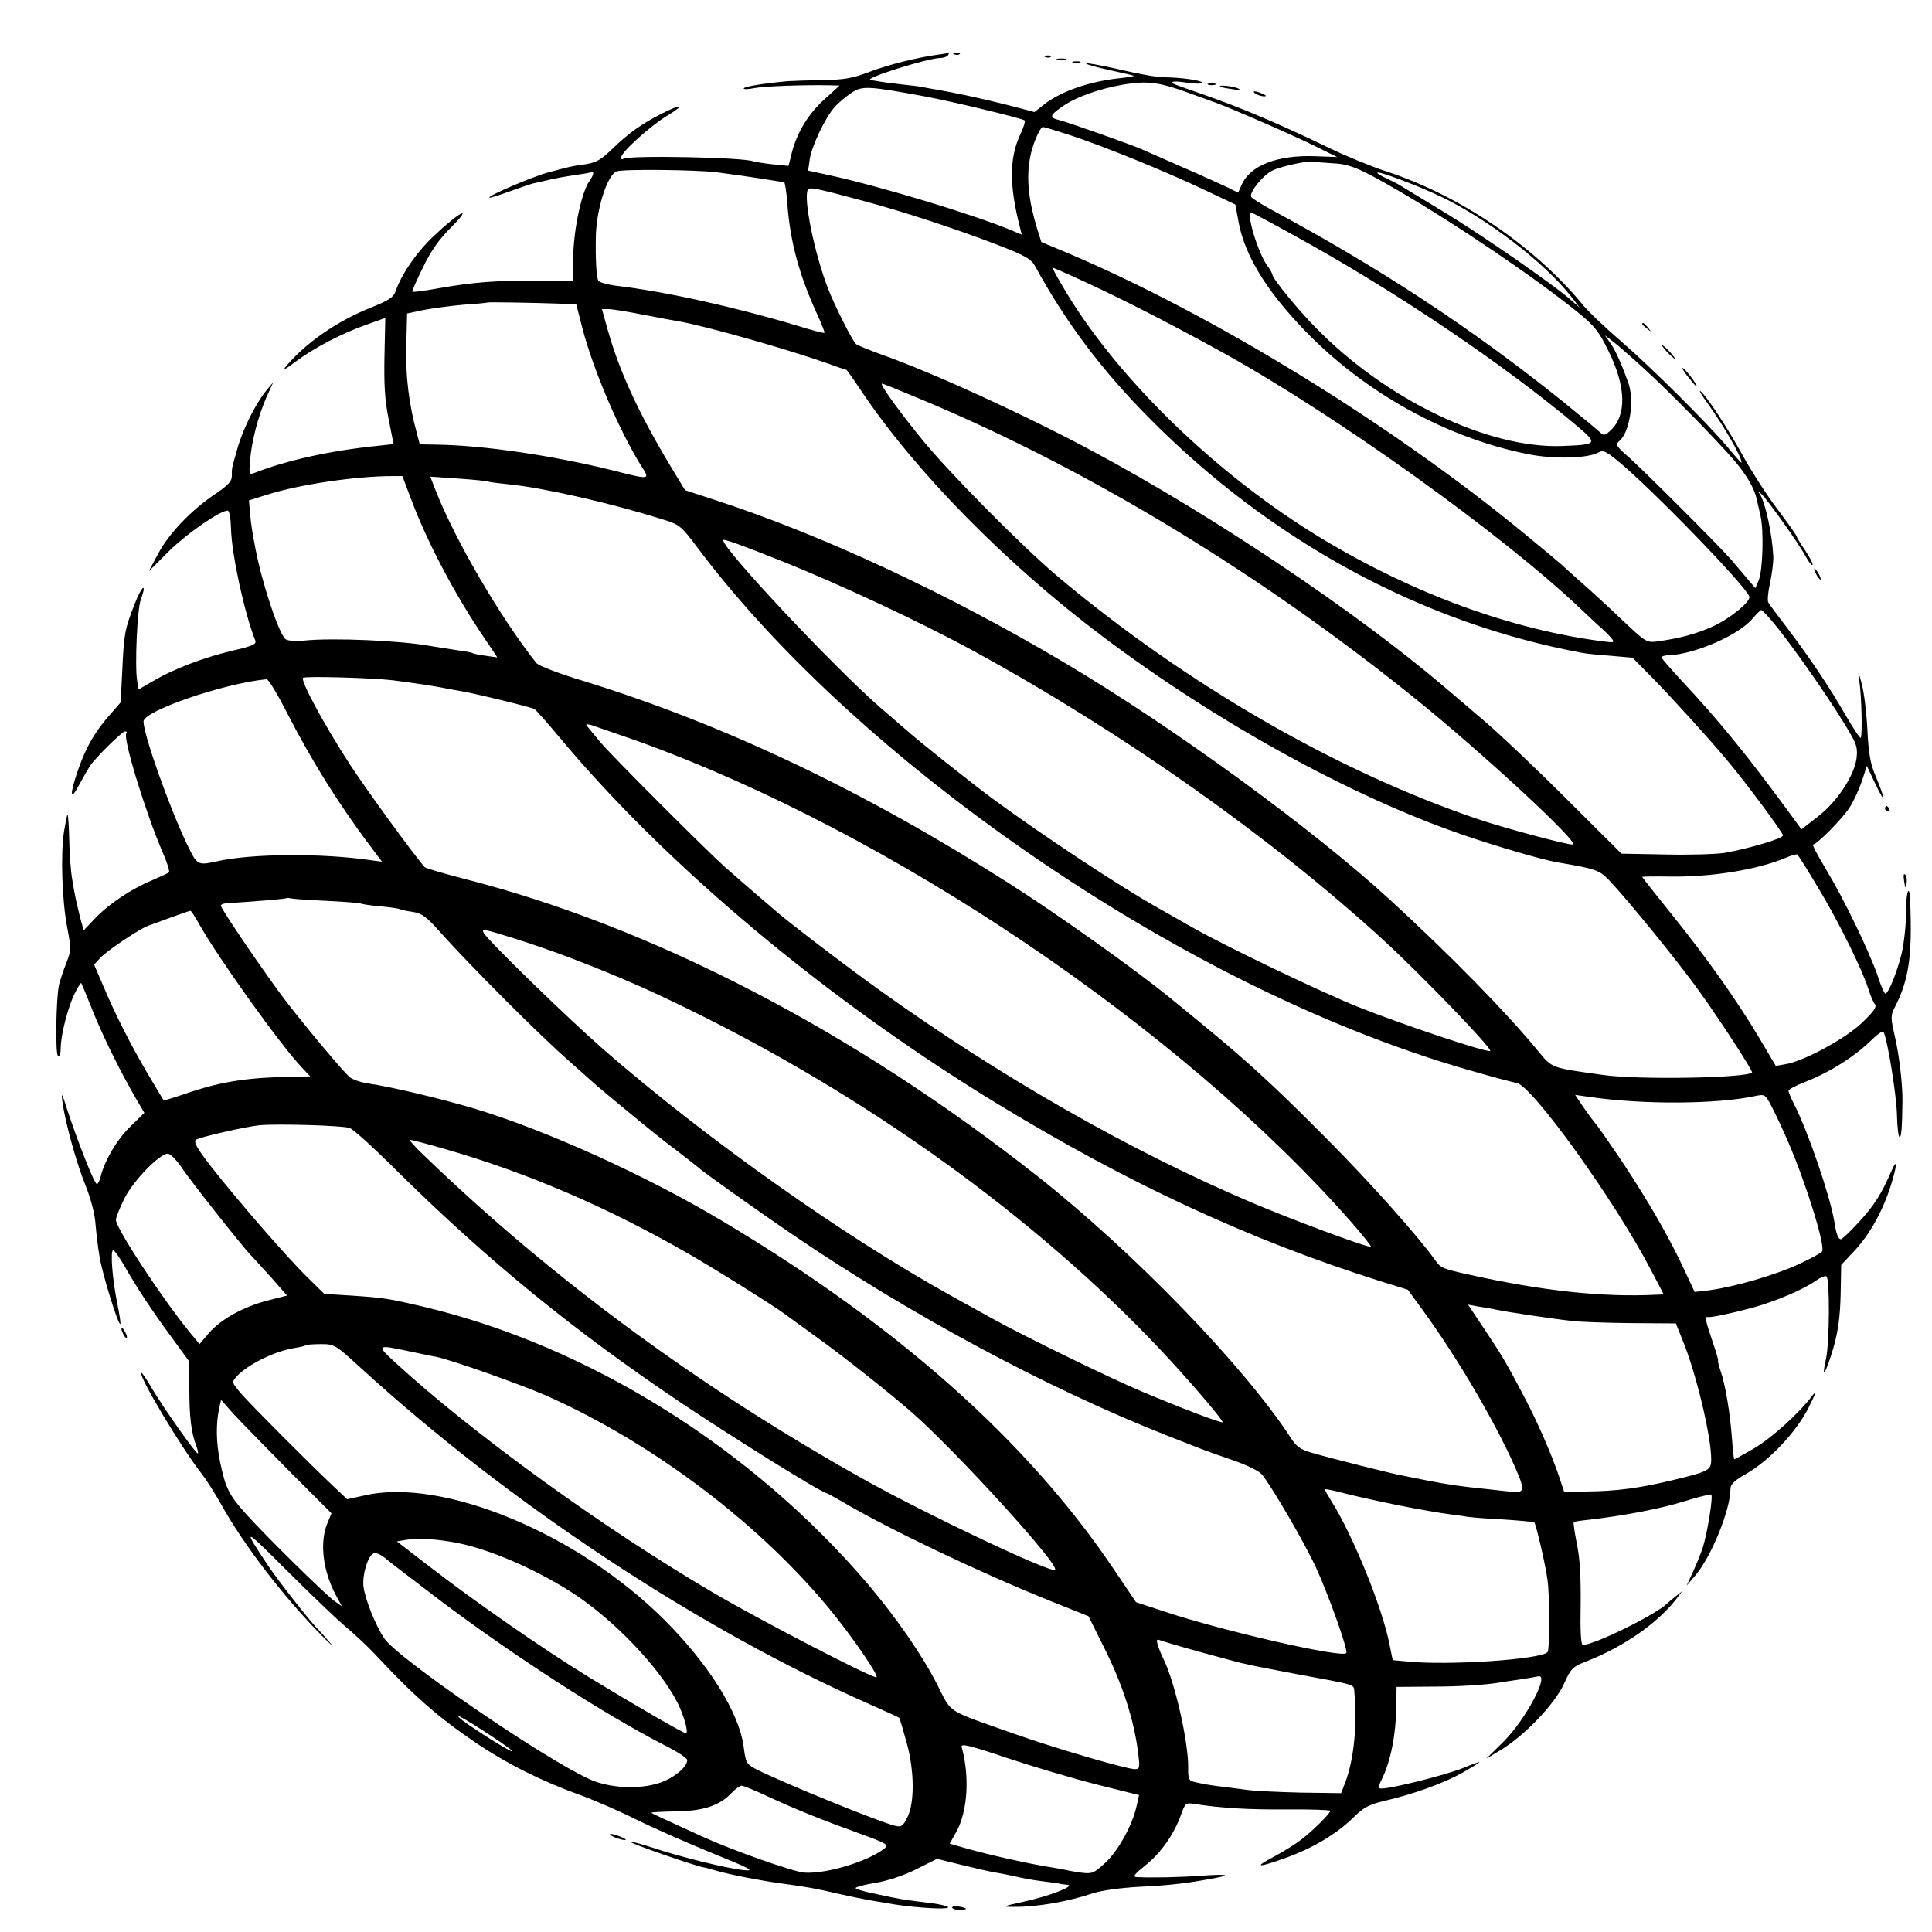 <?xml version="1.0" standalone="no"?>
<!DOCTYPE svg PUBLIC "-//W3C//DTD SVG 20010904//EN"
 "http://www.w3.org/TR/2001/REC-SVG-20010904/DTD/svg10.dtd">
<svg version="1.0" xmlns="http://www.w3.org/2000/svg"
 width="700pt" height="700pt" viewBox="0 0 700 700"
 preserveAspectRatio="xMidYMid meet">
<g transform="translate(0,700) scale(0.1,-0.1)"
fill="#000000" stroke="none">
<path d="M3405 6803 c-82 -11 -185 -37 -254 -63 -63 -24 -92 -29 -171 -30 -52
-1 -108 -3 -125 -4 -88 -8 -156 -19 -160 -26 -2 -4 15 -4 39 1 38 7 185 12
274 10 l34 -1 -54 -49 c-60 -54 -100 -121 -119 -194 l-12 -48 -61 6 c-33 4
-63 9 -66 10 -25 15 -448 23 -471 10 -5 -4 -9 -2 -9 4 0 19 108 117 171 154
64 39 48 42 -26 4 -69 -35 -118 -70 -173 -123 -43 -42 -61 -53 -100 -59 -53
-7 -54 -8 -137 -30 -58 -16 -219 -85 -212 -91 1 -2 34 8 72 22 39 14 77 27 85
29 8 2 38 8 65 15 28 6 68 13 90 16 22 3 46 7 53 9 16 6 15 -6 -3 -32 -28 -40
-56 -173 -58 -269 l-1 -91 -131 0 c-146 1 -229 -5 -359 -28 -49 -9 -90 -14
-92 -12 -2 1 15 41 38 87 29 61 59 103 103 147 81 81 32 58 -60 -29 -63 -58
-121 -142 -141 -202 -8 -23 -24 -34 -89 -60 -123 -49 -238 -128 -310 -215 -12
-15 1 -8 35 18 69 51 164 101 256 134 l70 25 -3 -137 c-2 -103 1 -160 15 -229
l18 -91 -55 -6 c-177 -18 -334 -53 -453 -100 -15 -6 -16 0 -12 47 6 72 30 161
59 228 l25 55 -25 -30 c-38 -46 -85 -139 -105 -211 -21 -74 -20 -67 -20 -99 0
-19 -14 -34 -62 -66 -87 -59 -167 -143 -206 -217 l-33 -62 73 73 c65 64 185
147 213 147 6 0 11 -29 12 -65 2 -91 48 -305 88 -406 5 -13 -10 -20 -85 -37
-104 -25 -212 -66 -286 -110 l-52 -30 -5 31 c-9 52 0 259 13 294 24 66 4 52
-22 -15 -36 -92 -39 -108 -45 -242 l-6 -115 -39 -45 c-53 -59 -87 -118 -115
-199 -31 -90 -30 -118 3 -56 15 28 33 59 40 70 22 32 117 125 127 125 6 0 8
-3 5 -6 -15 -14 68 -284 130 -429 17 -38 28 -73 24 -76 -4 -3 -32 -16 -62 -29
-73 -30 -156 -85 -206 -138 l-41 -43 -13 48 c-6 26 -14 57 -16 68 -2 11 -8 41
-12 67 -5 26 -10 89 -11 140 -1 51 -4 94 -6 96 -2 2 -7 -25 -13 -60 -13 -85
-7 -255 12 -351 14 -74 14 -81 -4 -127 -11 -27 -22 -62 -26 -77 -11 -50 -14
-252 -4 -258 6 -4 10 8 10 27 0 48 27 152 51 199 11 23 22 39 23 37 2 -1 20
-46 41 -98 36 -91 104 -229 161 -326 l27 -46 -50 -49 c-49 -47 -94 -124 -108
-181 -4 -16 -10 -28 -14 -28 -9 0 -68 150 -106 265 -20 64 -24 71 -19 35 9
-73 51 -225 85 -308 18 -45 33 -102 35 -137 3 -33 9 -87 15 -120 10 -62 68
-249 75 -242 2 2 -3 35 -11 74 -18 88 -26 193 -15 193 5 0 23 -26 41 -57 47
-82 95 -155 169 -256 l65 -89 1 -101 c0 -101 7 -158 25 -205 5 -14 8 -26 6
-28 -5 -5 -125 165 -168 238 -18 31 -35 56 -37 54 -11 -11 145 -272 219 -366
15 -19 47 -69 70 -110 82 -148 230 -340 364 -475 33 -34 47 -45 30 -26 -16 19
-35 40 -41 46 -25 23 -143 174 -181 230 -96 144 -92 143 60 -9 84 -84 181
-177 216 -207 36 -30 85 -76 110 -103 141 -151 226 -226 363 -319 112 -76 241
-141 378 -190 52 -19 142 -58 200 -87 58 -29 182 -84 275 -122 145 -59 163
-68 120 -64 -65 7 -230 48 -329 81 -43 14 -80 24 -82 22 -5 -5 235 -88 266
-93 3 0 25 -6 49 -13 49 -14 163 -36 231 -45 97 -13 128 -19 205 -37 44 -10
94 -20 110 -23 17 -3 59 -10 95 -16 83 -13 201 -20 195 -10 -2 4 -28 10 -57
14 -67 8 -119 15 -138 20 -8 1 -43 9 -77 16 -35 7 -63 16 -63 19 0 4 33 13 73
19 45 8 103 27 148 50 l74 37 89 -22 c49 -12 105 -25 125 -28 20 -3 52 -10 71
-14 19 -5 62 -13 95 -17 33 -4 63 -8 68 -10 4 -1 15 -2 25 -3 30 -4 -69 -42
-158 -61 -81 -18 -83 -19 -35 -19 79 -1 196 19 284 49 35 11 100 20 174 24
106 5 174 13 272 32 59 11 37 14 -51 8 -79 -6 -185 -8 -237 -5 -14 1 -5 12 30
40 57 44 106 114 131 183 16 45 18 47 49 42 96 -15 194 -21 335 -20 87 1 158
-2 158 -5 0 -9 -66 -75 -105 -104 -19 -15 -62 -42 -97 -61 -78 -41 -64 -43 42
-5 99 36 182 86 243 145 38 38 58 48 113 61 104 24 212 63 281 101 35 20 63
37 63 39 0 2 -28 -8 -62 -22 -60 -24 -253 -73 -291 -73 -16 0 -16 2 -3 28 34
67 54 164 55 273 l1 67 124 1 c111 0 207 7 257 16 9 2 39 6 66 10 26 4 56 9
65 11 46 13 -44 -157 -126 -238 l-61 -60 55 33 c84 51 193 165 226 237 26 57
31 63 83 83 138 54 264 143 331 234 l15 20 -25 -20 c-14 -11 -27 -22 -30 -25
-40 -40 -264 -150 -305 -150 -7 0 -10 50 -8 148 1 102 -3 169 -14 220 -8 40
-13 75 -11 77 1 2 28 6 58 9 127 15 259 40 344 67 49 15 93 26 96 24 8 -5 -14
-141 -31 -194 -7 -20 -22 -58 -35 -86 l-23 -50 30 35 c59 68 129 240 129 317
0 15 16 30 55 52 85 48 184 153 228 241 25 49 30 65 15 45 -49 -65 -146 -153
-213 -193 -38 -22 -70 -40 -72 -39 -1 2 -5 37 -8 78 -7 93 -24 193 -41 242 -7
20 -11 37 -9 37 2 0 -7 32 -21 72 -26 77 -28 89 -16 86 11 -2 80 12 162 34 84
23 185 66 231 99 16 11 33 18 37 14 12 -12 11 -238 -2 -298 -18 -81 -2 -57 27
40 17 60 24 113 26 191 l2 109 48 51 c54 58 100 139 130 231 25 77 27 112 3
56 -35 -81 -63 -125 -118 -184 -31 -34 -60 -61 -64 -61 -10 0 -17 19 -24 65
-16 94 -96 328 -146 425 -11 22 -20 43 -20 48 0 5 31 21 70 36 83 33 169 88
227 144 23 23 44 38 47 34 14 -23 47 -227 49 -299 1 -45 5 -83 10 -83 6 0 9
36 10 130 1 58 -12 170 -28 237 -15 66 -15 74 0 103 51 99 64 185 56 383 -2
72 -16 36 -15 -41 0 -42 -7 -108 -16 -147 -17 -69 -48 -145 -59 -145 -4 0 -17
30 -29 68 -32 90 -121 275 -187 384 -29 48 -50 88 -46 88 14 0 108 95 133 135
14 22 34 65 44 95 l18 55 33 -70 c37 -76 35 -54 -2 35 -18 42 -25 81 -29 165
-3 61 -12 135 -20 165 -14 52 -15 53 -9 10 8 -54 11 -192 5 -203 -2 -4 -26 32
-54 80 -61 106 -129 207 -212 317 -34 44 -65 86 -69 93 -4 6 -1 38 6 70 7 32
13 76 12 98 -4 80 -29 196 -49 225 -9 13 -8 13 6 0 23 -21 142 -189 162 -229
10 -18 20 -30 23 -28 3 3 -9 27 -26 52 -17 25 -31 48 -31 51 0 3 -32 49 -72
102 -40 53 -94 138 -121 187 -56 102 -132 218 -155 237 -9 7 2 -12 24 -42 59
-82 124 -194 124 -216 0 -3 -22 21 -49 54 -73 87 -272 285 -387 385 -56 48
-117 106 -137 130 -176 215 -449 400 -717 487 -52 17 -142 54 -200 82 -189 91
-325 149 -470 199 -52 18 -97 34 -99 36 -12 9 9 10 52 3 26 -4 50 -4 52 0 5 8
-77 20 -140 20 -22 0 -95 13 -162 29 -67 15 -121 25 -118 21 2 -4 43 -15 90
-25 47 -10 84 -19 83 -20 -2 -2 -27 -6 -57 -9 -113 -13 -214 -50 -274 -99
l-29 -23 -91 24 c-98 25 -197 46 -262 57 -22 4 -47 8 -55 10 -8 2 -44 6 -80
10 -36 4 -72 9 -80 11 -8 1 -19 3 -25 4 -33 4 204 79 252 80 12 0 25 5 28 10
3 6 5 9 3 9 -2 -1 -16 -4 -33 -6z m900 -139 c39 -14 84 -30 100 -36 60 -22
292 -123 365 -160 l75 -37 -80 3 c-136 5 -235 -33 -266 -103 l-13 -29 -36 18
c-19 9 -93 43 -165 74 -71 31 -139 61 -150 66 -31 14 -267 98 -298 105 -36 9
-34 17 12 49 50 35 132 64 223 80 84 14 130 8 233 -30z m-950 -14 c101 -19
341 -77 357 -86 4 -3 -4 -28 -18 -57 -37 -83 -37 -181 1 -329 l7 -28 -36 15
c-136 57 -473 159 -660 200 l-78 17 6 42 c8 49 56 150 90 188 14 16 41 38 60
51 39 27 60 26 271 -13z m526 -141 c126 -42 337 -128 479 -195 l116 -55 12
-66 c23 -119 100 -246 238 -389 218 -227 517 -392 813 -450 91 -18 212 -15
251 6 18 10 27 6 68 -27 120 -97 466 -454 480 -494 7 -18 -72 -82 -133 -109
-59 -27 -121 -43 -200 -54 -39 -5 -42 -3 -130 80 -49 47 -117 109 -149 137
-33 29 -64 57 -70 63 -6 5 -65 55 -131 109 -486 400 -1135 798 -1661 1020
l-91 38 -16 51 c-30 98 -39 182 -25 254 8 47 36 112 47 112 4 0 50 -14 102
-31z m939 -100 c69 -3 98 -14 240 -96 214 -124 499 -317 656 -444 62 -50 77
-70 112 -141 64 -130 66 -232 8 -287 -20 -19 -26 -20 -37 -9 -8 8 -71 60 -140
116 -328 263 -656 479 -1054 693 -38 21 -71 42 -72 46 -6 18 43 78 77 95 32
16 137 38 150 32 3 -1 30 -3 60 -5z m-2225 -33 c76 -10 104 -14 175 -25 36 -6
68 -11 71 -11 3 0 9 -37 12 -82 10 -133 43 -256 108 -397 16 -35 28 -65 26
-67 -1 -2 -48 10 -102 27 -224 67 -475 123 -655 144 -30 4 -58 12 -62 18 -7
12 -11 79 -9 162 2 98 42 222 75 234 23 9 283 6 361 -3z m2625 -88 c171 -82
377 -240 473 -363 l31 -40 -30 26 c-58 53 -331 242 -469 325 -77 47 -147 89
-155 94 -8 5 -30 16 -47 24 -18 8 -33 17 -33 20 0 9 141 -44 230 -86z m-2095
-15 c153 -41 347 -105 499 -164 88 -34 112 -48 125 -71 115 -210 242 -378 416
-554 441 -445 986 -741 1565 -849 14 -3 61 -8 105 -11 l80 -7 75 -76 c71 -73
196 -210 268 -296 65 -77 202 -261 202 -272 0 -11 -118 -46 -210 -63 -30 -5
-127 -8 -215 -6 l-160 3 -200 199 c-110 110 -249 242 -310 293 -60 51 -121
103 -135 115 -319 271 -836 618 -1265 848 -245 132 -586 288 -770 353 -44 16
-86 33 -93 38 -12 9 -78 139 -102 202 -49 126 -90 327 -73 358 6 10 31 5 198
-40z m1560 -124 c365 -200 763 -468 1032 -695 73 -62 70 -65 -57 -70 -267 -10
-637 167 -891 427 -66 66 -159 181 -159 194 0 4 -8 19 -19 33 -35 51 -77 192
-57 192 2 0 70 -36 151 -81z m-803 -148 c162 -73 341 -164 553 -281 407 -226
1004 -653 1290 -924 28 -26 61 -58 75 -70 14 -12 31 -29 39 -39 12 -15 10 -16
-30 -11 -333 43 -686 172 -1017 371 -387 233 -756 593 -945 921 -20 34 -35 62
-33 62 2 0 33 -13 68 -29z m-1861 -101 l67 -3 22 -86 c41 -156 135 -374 215
-502 31 -47 30 -48 -102 -14 -218 54 -465 91 -640 94 l-62 1 -10 38 c-30 109
-42 211 -39 320 l3 116 60 13 c33 6 98 15 145 19 47 3 86 7 87 8 2 2 176 -1
254 -4z m308 -40 c56 -11 116 -22 134 -25 96 -17 390 -100 542 -154 32 -12 60
-21 62 -21 1 0 26 -35 54 -77 195 -291 524 -626 874 -889 413 -311 903 -581
1306 -719 125 -43 284 -89 339 -99 143 -24 155 -29 190 -65 69 -73 249 -294
328 -404 80 -112 194 -288 190 -293 -22 -20 -410 -27 -538 -9 -194 27 -185 24
-238 88 -115 140 -316 345 -537 548 -283 259 -788 627 -1180 859 -419 249
-877 462 -1257 586 l-116 38 -55 91 c-114 190 -184 342 -226 493 l-20 72 24 0
c13 0 69 -9 124 -20z m3628 -196 c94 -86 260 -255 328 -334 43 -51 72 -100 80
-139 2 -9 8 -36 14 -61 12 -56 8 -196 -7 -233 l-12 -28 -28 33 c-15 18 -43 51
-62 73 -51 57 -306 312 -367 367 -47 41 -51 47 -36 60 38 31 56 148 32 213
-23 64 -45 114 -63 140 l-21 30 30 -23 c17 -13 67 -57 112 -98z m-2598 -120
c592 -250 1202 -620 1756 -1065 247 -198 616 -539 583 -539 -25 0 -245 59
-343 92 -508 172 -1055 487 -1520 877 -129 108 -407 389 -501 507 -91 113
-148 194 -138 194 4 0 77 -30 163 -66z m-1869 -354 c56 -149 151 -331 253
-484 l59 -88 -42 6 c-23 3 -44 7 -48 10 -4 2 -29 7 -55 10 -26 4 -69 11 -95
15 -106 20 -359 31 -460 20 -31 -3 -59 -1 -67 5 -24 18 -85 201 -109 326 -13
67 -16 88 -20 131 l-4 46 67 21 c113 36 319 67 453 67 l36 0 32 -85z m279 65
c4 -2 38 -6 76 -10 122 -12 365 -67 550 -125 69 -21 71 -23 135 -108 257 -342
640 -704 1089 -1027 557 -401 1157 -705 1699 -861 86 -25 165 -46 175 -47 54
-4 356 -424 489 -679 l46 -88 -26 -1 c-194 -10 -415 14 -676 72 -100 22 -105
24 -126 53 -61 86 -244 291 -395 442 -184 186 -288 281 -455 418 -52 43 -104
85 -115 94 -115 94 -402 299 -580 412 -526 335 -1028 574 -1539 732 -90 27
-165 56 -173 66 -131 166 -292 442 -363 621 l-21 54 102 -7 c57 -4 105 -9 108
-11z m1056 -285 c216 -86 511 -224 705 -330 541 -296 1074 -673 1480 -1044
139 -127 403 -401 389 -404 -20 -4 -324 98 -479 160 -137 55 -485 222 -602
289 -40 23 -93 53 -118 67 -143 80 -419 263 -598 394 -80 59 -284 221 -318
253 -7 5 -48 42 -93 80 -166 144 -571 575 -571 608 0 6 59 -15 205 -73z m3601
-227 c75 -90 232 -317 283 -410 19 -33 22 -49 17 -85 -11 -64 -72 -155 -140
-207 l-59 -46 -21 29 c-169 232 -274 361 -417 514 -38 41 -69 77 -69 80 0 4
12 8 28 8 94 4 254 74 302 133 14 16 28 30 31 31 3 0 24 -21 45 -47z m-5001
-208 c85 -11 151 -21 195 -30 14 -3 39 -7 55 -10 48 -8 249 -57 261 -64 6 -3
48 -51 94 -106 385 -461 964 -946 1580 -1322 481 -293 917 -495 1388 -644
l103 -32 48 -66 c134 -182 287 -445 354 -609 21 -52 16 -62 -26 -57 -18 2 -59
6 -92 10 -98 10 -136 16 -210 30 -38 8 -81 16 -95 19 -31 5 -257 62 -326 82
-42 12 -57 22 -79 57 -172 262 -568 671 -918 947 -665 524 -1391 901 -2072
1075 -77 20 -143 39 -146 43 -41 46 -213 283 -271 372 -93 143 -180 304 -170
314 6 7 254 0 327 -9z m-387 -114 c92 -180 195 -344 321 -510 l25 -33 -39 5
c-174 26 -434 25 -560 -4 -68 -15 -71 -13 -104 55 -66 136 -161 404 -161 452
0 38 290 138 446 153 6 1 39 -53 72 -118z m1272 -106 c915 -329 1969 -1040
2587 -1744 40 -46 72 -86 70 -88 -7 -6 -287 98 -437 162 -436 186 -906 454
-1341 766 -122 87 -347 259 -385 294 -6 5 -38 33 -70 60 -32 28 -81 70 -109
95 -64 57 -411 404 -449 450 -16 19 -36 43 -43 52 -13 15 -13 16 9 11 12 -4
88 -30 168 -58z m4279 -534 c73 -121 159 -295 181 -366 7 -22 17 -46 23 -53 8
-10 -4 -27 -46 -67 -58 -57 -213 -141 -279 -151 l-34 -6 -62 105 c-80 134
-189 288 -319 449 -57 71 -103 129 -103 131 0 1 46 2 103 1 149 -2 315 25 417
68 19 8 38 14 42 12 3 -2 38 -57 77 -123z m-5406 -45 c66 -3 122 -8 125 -10 4
-2 36 -7 71 -10 35 -3 66 -8 70 -10 3 -2 24 -7 46 -10 34 -5 50 -17 105 -79
103 -115 352 -365 457 -457 53 -47 101 -90 107 -95 12 -11 191 -159 216 -178
8 -7 44 -35 80 -62 36 -28 67 -52 70 -55 10 -11 218 -159 340 -242 426 -290
920 -556 1355 -728 44 -17 96 -38 115 -45 19 -8 76 -28 125 -45 53 -18 97 -40
108 -53 37 -47 151 -242 194 -334 45 -98 117 -298 111 -312 -8 -21 -450 80
-662 151 l-100 33 -83 123 c-311 461 -783 881 -1416 1258 -276 165 -636 328
-897 407 -117 35 -308 81 -390 92 -25 4 -53 14 -64 23 -26 24 -150 171 -228
272 -70 91 -238 337 -238 349 0 3 8 7 18 8 135 9 218 16 220 19 2 1 9 1 15 -1
7 -2 65 -6 130 -9z m-461 -85 c70 -124 294 -437 371 -518 l31 -33 -65 -1
c-157 -3 -251 -17 -364 -54 -55 -19 -101 -33 -102 -32 -1 1 -27 45 -58 97 -60
102 -117 213 -164 325 l-30 70 22 24 c23 25 137 102 172 116 40 15 150 55 155
55 3 0 17 -22 32 -49z m1343 -121 c185 -71 299 -121 485 -214 653 -327 1255
-771 1694 -1249 92 -100 186 -212 186 -220 0 -6 -153 52 -290 110 -119 50
-426 200 -540 263 -52 29 -120 66 -150 83 -392 217 -892 571 -1265 896 -128
112 -412 388 -432 420 -10 17 1 15 100 -16 62 -19 157 -52 212 -73z m4415
-670 c64 -148 134 -374 122 -394 -2 -5 -41 -26 -86 -47 -85 -39 -232 -82 -324
-94 l-52 -6 -35 75 c-56 121 -131 251 -227 396 -50 74 -94 137 -98 140 -3 3
-21 27 -40 54 l-33 49 49 -7 c197 -29 466 -27 604 3 34 7 36 6 59 -38 13 -25
41 -84 61 -131z m-5213 53 c13 -4 94 -78 180 -164 324 -319 634 -572 1018
-830 191 -128 514 -329 530 -329 2 0 27 -14 55 -30 169 -100 503 -259 754
-360 l140 -56 52 -105 c71 -139 115 -275 129 -401 5 -42 4 -48 -13 -48 -31 0
-287 75 -437 128 -252 89 -225 72 -279 178 -55 108 -148 242 -251 364 -422
495 -1015 865 -1613 1006 -128 30 -143 32 -262 40 l-95 6 -58 57 c-71 68 -258
284 -352 404 -54 70 -65 91 -54 98 17 10 180 47 229 52 65 6 305 -1 327 -10z
m348 -77 c295 -85 584 -209 875 -376 105 -60 319 -195 355 -222 6 -5 55 -40
110 -80 91 -65 256 -195 345 -272 161 -140 548 -565 522 -574 -24 -8 -460 199
-685 324 -595 332 -1135 728 -1600 1177 -33 31 -56 57 -51 57 6 0 64 -15 129
-34z m-955 -69 c33 -49 207 -269 246 -312 11 -11 45 -49 77 -84 l57 -65 -70
-18 c-89 -23 -170 -68 -214 -119 l-33 -39 -34 41 c-101 123 -269 379 -269 409
0 9 14 44 31 78 32 64 127 162 157 162 9 0 33 -24 52 -53z m4760 -512 c41 -9
210 -34 275 -41 33 -4 131 -7 218 -8 l159 -1 24 -60 c49 -118 104 -349 104
-432 0 -40 -7 -44 -140 -76 -121 -29 -203 -40 -314 -41 l-79 -1 -18 55 c-28
82 -77 195 -127 290 -66 125 -77 144 -143 243 l-60 90 38 -7 c21 -3 49 -8 63
-11z m-4111 -213 c537 -490 1220 -942 1840 -1216 58 -26 107 -48 109 -50 2 -2
14 -43 27 -90 29 -105 29 -222 1 -274 -15 -29 -21 -33 -44 -27 -63 16 -403
155 -501 204 -36 19 -39 24 -46 78 -15 125 -125 301 -288 464 -312 312 -803
516 -1085 451 l-64 -14 -51 48 c-94 89 -292 288 -331 332 -37 43 -37 44 -19
64 38 43 139 93 211 104 20 3 39 8 41 10 2 2 27 4 54 4 49 0 52 -2 146 -88z
m173 62 c40 -8 84 -18 98 -20 55 -11 301 -98 400 -141 393 -175 785 -473 1042
-793 79 -99 161 -220 154 -227 -8 -8 -415 203 -586 303 -400 234 -877 579
-1162 841 -65 60 -62 62 54 37z m-435 -433 l154 -154 -16 -39 c-27 -68 -15
-169 31 -256 l23 -42 -27 19 c-35 25 -251 238 -321 316 -62 69 -74 94 -94 190
-14 71 -15 134 -3 192 l7 31 46 -52 c26 -28 116 -120 200 -205z m4025 -126
c70 -14 147 -27 170 -30 24 -3 53 -7 65 -9 12 -3 73 -8 135 -11 62 -4 115 -9
117 -11 6 -5 41 -155 48 -209 8 -58 8 -253 0 -261 -26 -27 -360 -49 -507 -34
l-54 5 -13 64 c-27 132 -132 390 -209 512 -13 21 -24 40 -24 43 0 2 33 -4 73
-15 39 -10 129 -30 199 -44z m-3412 -136 c115 -23 277 -93 406 -175 151 -95
324 -275 389 -404 24 -48 41 -110 30 -110 -9 0 -189 104 -354 205 -160 98
-408 270 -576 400 l-117 90 34 6 c41 7 115 3 188 -12z m-65 -208 c264 -199
592 -411 812 -524 46 -23 83 -47 83 -54 0 -25 -48 -65 -98 -82 -75 -26 -186
-20 -257 13 -169 77 -696 439 -743 510 -31 46 -69 141 -75 187 -5 40 14 108
35 120 8 5 24 -1 43 -16 16 -14 107 -83 200 -154z m2755 -187 c69 -19 134 -36
145 -39 11 -2 31 -7 45 -10 14 -3 86 -17 160 -31 217 -40 205 -36 207 -64 11
-117 -1 -242 -32 -326 l-16 -41 -147 2 c-81 2 -165 6 -187 9 -22 3 -60 8 -85
11 -47 5 -94 13 -121 21 -11 3 -15 16 -14 47 2 91 -48 313 -90 397 -7 14 -16
36 -20 49 -6 21 -5 23 11 17 11 -4 75 -23 144 -42z m-2495 -357 c14 -14 -58
27 -132 77 -35 22 -63 44 -63 48 0 8 176 -106 195 -125z m2116 -122 l156 -39
-9 -40 c-15 -69 -66 -161 -113 -205 -42 -39 -49 -41 -88 -36 -23 3 -49 8 -57
10 -8 2 -31 6 -50 9 -83 13 -226 45 -317 71 l-52 15 24 43 c41 74 49 201 19
308 -3 13 33 4 163 -40 93 -31 238 -74 324 -96z m-1189 -44 c99 -46 196 -85
337 -136 96 -35 102 -39 85 -53 -61 -47 -209 -92 -289 -87 -38 2 -259 80 -369
130 -142 65 -186 85 -186 87 0 2 40 4 89 5 99 1 158 21 201 66 14 15 30 27 37
27 6 0 49 -17 95 -39z"/>
<path d="M3458 6803 c7 -3 16 -2 19 1 4 3 -2 6 -13 5 -11 0 -14 -3 -6 -6z"/>
<path d="M3788 6793 c7 -3 16 -2 19 1 4 3 -2 6 -13 5 -11 0 -14 -3 -6 -6z"/>
<path d="M3833 6783 c9 -2 23 -2 30 0 6 3 -1 5 -18 5 -16 0 -22 -2 -12 -5z"/>
<path d="M3888 6773 c6 -2 18 -2 25 0 6 3 1 5 -13 5 -14 0 -19 -2 -12 -5z"/>
<path d="M4378 6693 c6 -2 18 -2 25 0 6 3 1 5 -13 5 -14 0 -19 -2 -12 -5z"/>
<path d="M4421 6686 c2 -2 22 -6 44 -9 28 -5 34 -4 20 3 -19 8 -73 14 -64 6z"/>
<path d="M4550 6660 c8 -5 22 -9 30 -9 10 0 8 3 -5 9 -27 12 -43 12 -25 0z"/>
<path d="M5950 5826 c0 -2 8 -10 18 -17 15 -13 16 -12 3 4 -13 16 -21 21 -21
13z"/>
<path d="M6040 5725 c13 -14 26 -25 28 -25 3 0 -5 11 -18 25 -13 14 -26 25
-28 25 -3 0 5 -11 18 -25z"/>
<path d="M6114 5637 c16 -20 30 -37 33 -37 7 0 -36 58 -49 66 -7 4 1 -9 16
-29z"/>
<path d="M6580 4920 c6 -11 13 -20 16 -20 2 0 0 9 -6 20 -6 11 -13 20 -16 20
-2 0 0 -9 6 -20z"/>
<path d="M6830 4070 c0 -5 5 -10 11 -10 5 0 7 5 4 10 -3 6 -8 10 -11 10 -2 0
-4 -4 -4 -10z"/>
<path d="M6899 3808 c4 -28 6 -29 9 -9 2 13 0 27 -5 32 -6 6 -7 -3 -4 -23z"/>
<path d="M440 2185 c0 -5 5 -17 10 -25 5 -8 10 -10 10 -5 0 6 -5 17 -10 25 -5
8 -10 11 -10 5z"/>
<path d="M2210 354 c0 -7 52 -25 57 -20 2 2 -10 8 -26 14 -17 6 -31 9 -31 6z"/>
<path d="M3450 89 c0 -5 11 -9 25 -9 14 0 25 2 25 4 0 2 -11 6 -25 8 -14 3
-25 1 -25 -3z"/>
</g>
</svg>
